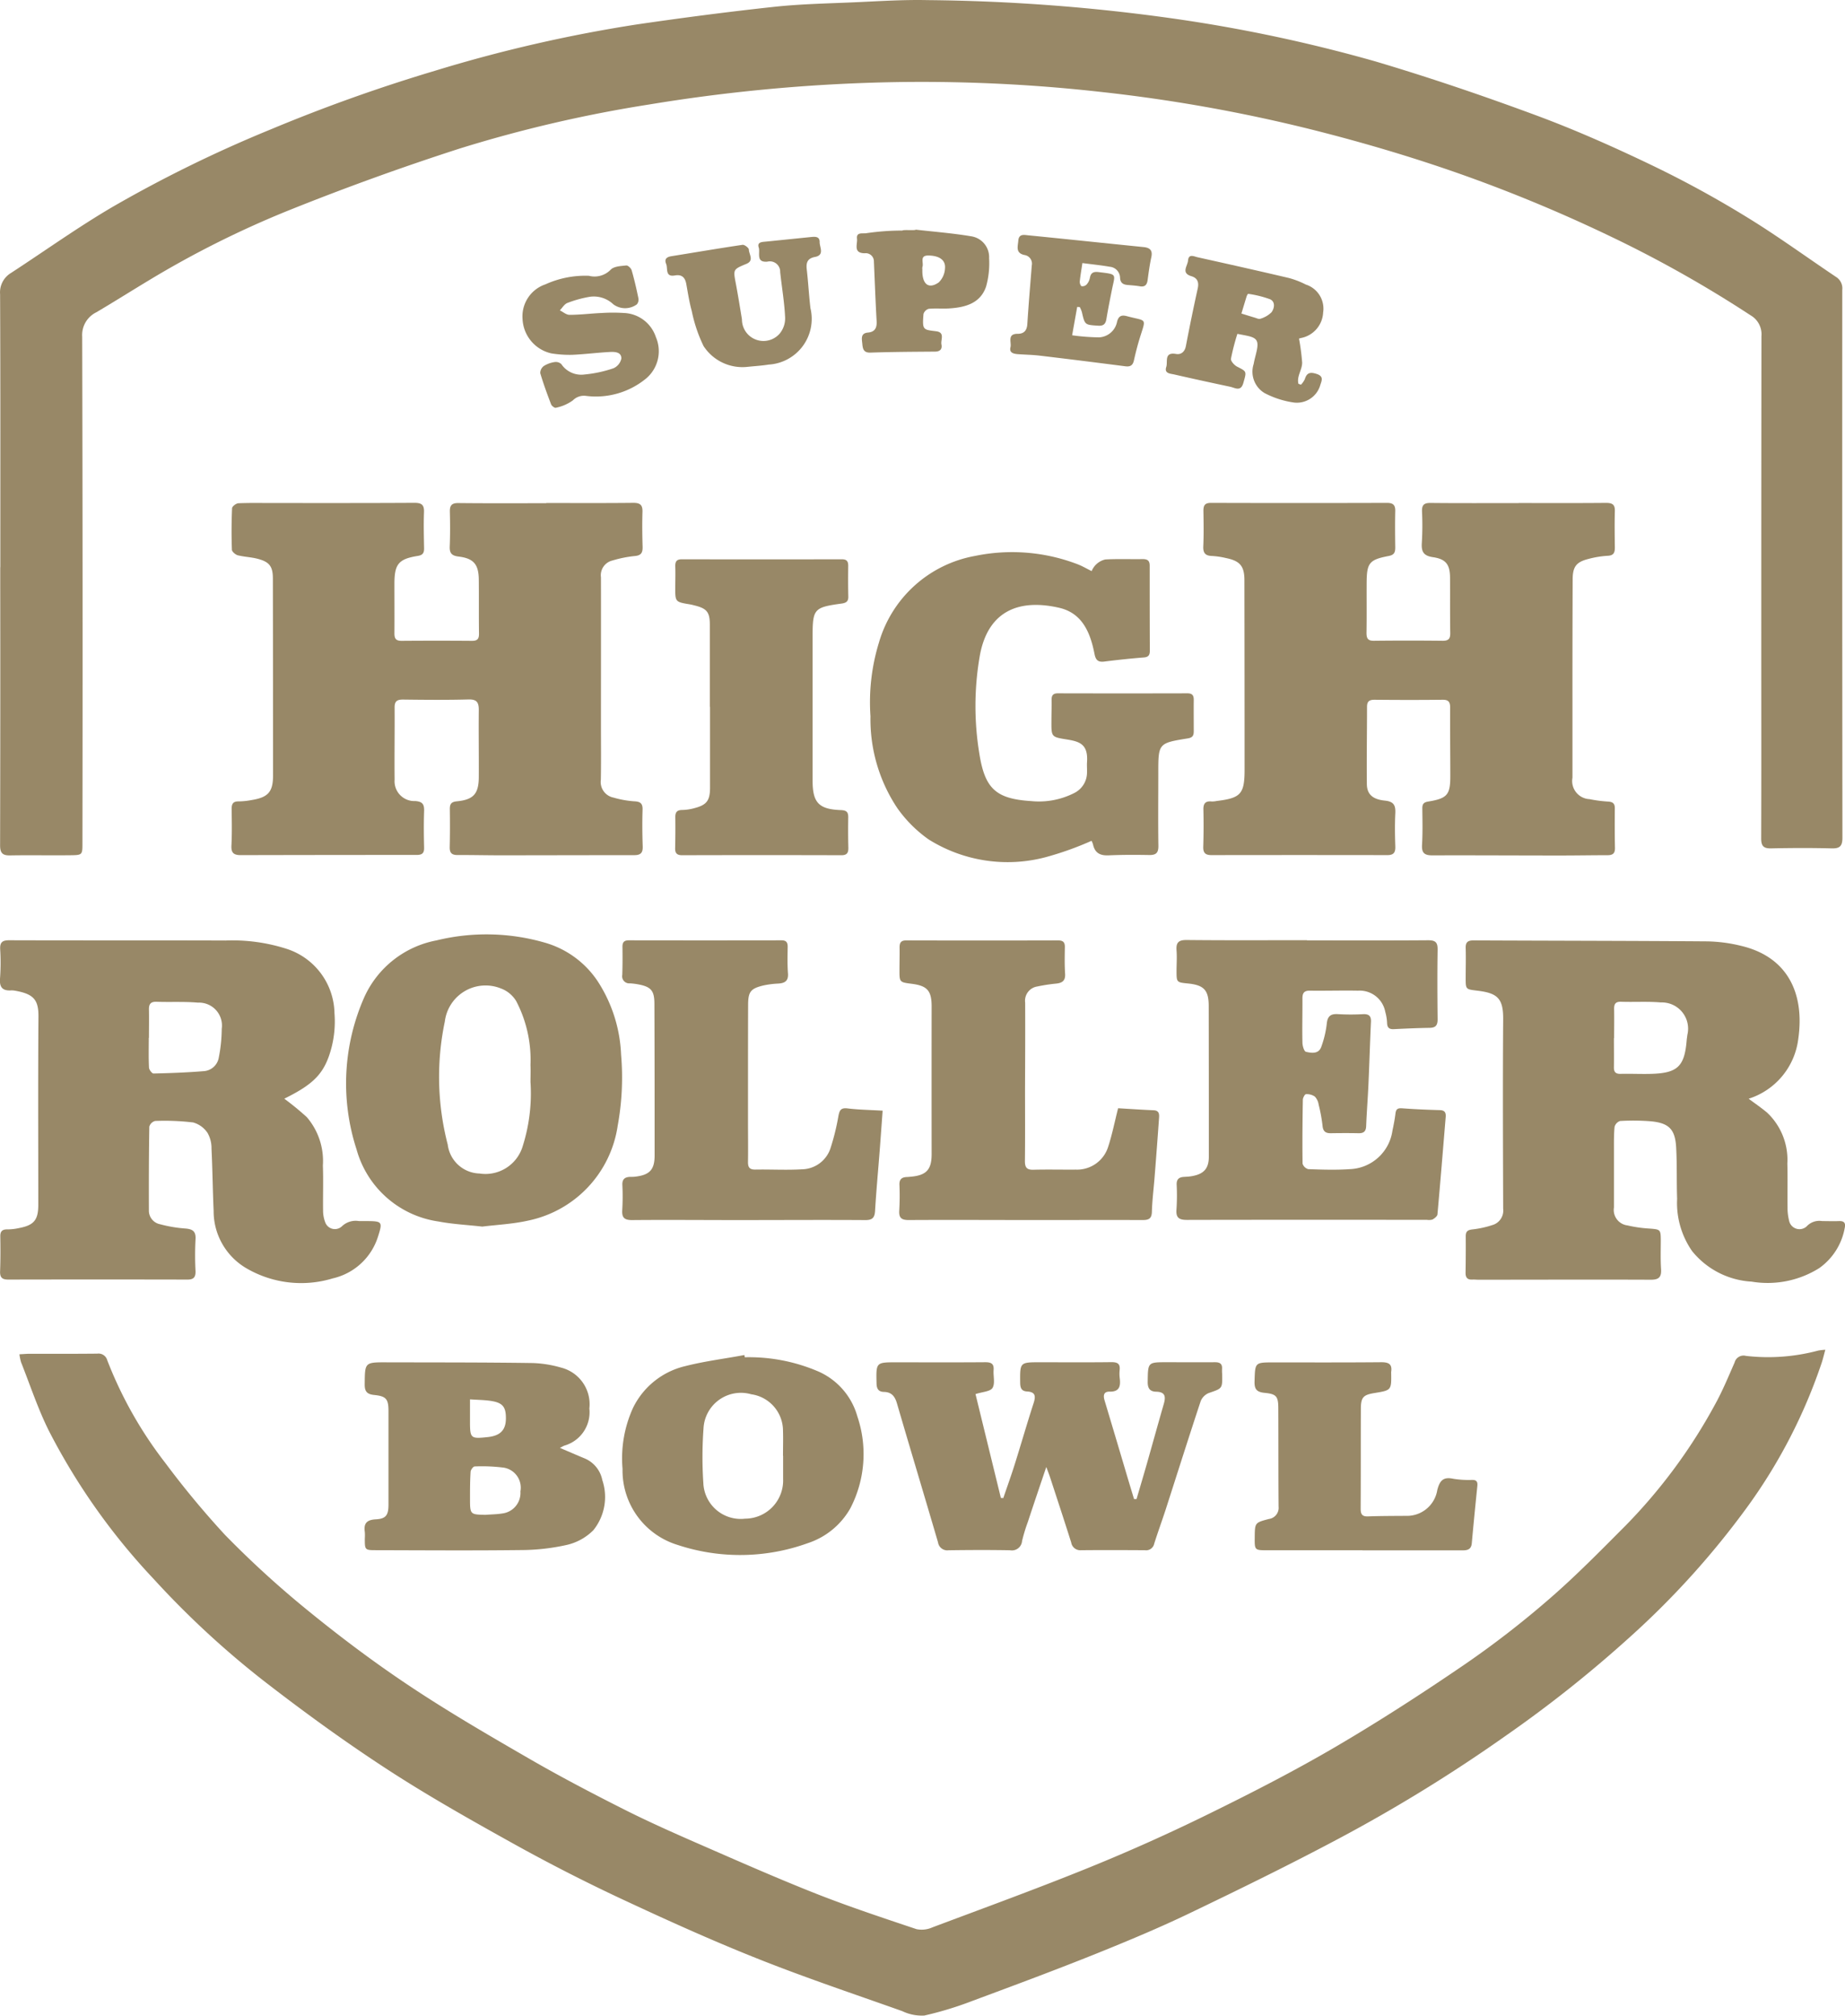 <svg id="Super_High_Roller_Bowl_logo" data-name="Super High Roller Bowl logo" xmlns="http://www.w3.org/2000/svg" xmlns:xlink="http://www.w3.org/1999/xlink" width="100" height="109.23" viewBox="0 0 100 109.23">
  <defs>
    <clipPath id="clip-path">
      <rect id="Rectangle_1607" data-name="Rectangle 1607" width="100" height="109.23" fill="#988867"/>
    </clipPath>
  </defs>
  <g id="Group_14574" data-name="Group 14574" clip-path="url(#clip-path)">
    <path id="Path_66014" data-name="Path 66014" d="M.039,30.736c0-4.931.009-9.863-.013-14.794A1.224,1.224,0,0,1,.619,14.79c1.842-1.2,3.634-2.486,5.53-3.594a70.673,70.673,0,0,1,8.506-4.168,89.765,89.765,0,0,1,8.921-3.187A78.141,78.141,0,0,1,34.6,1.315C37.06.957,39.524.635,41.993.369c1.441-.155,2.9-.181,4.346-.245,1.315-.058,2.632-.147,3.946-.118A101.686,101.686,0,0,1,63.751,1.024a82.632,82.632,0,0,1,10.805,2.3c2.954.877,5.879,1.872,8.769,2.943C85.47,7.064,87.568,8,89.631,8.992a56.755,56.755,0,0,1,5.038,2.755c1.67,1.02,3.255,2.179,4.883,3.27a.726.726,0,0,1,.321.685q-.006,14.845.008,29.689c0,.46-.14.592-.588.58-1.093-.028-2.188-.024-3.282,0-.419.009-.534-.144-.533-.548.012-3.477.005-6.955.005-10.432q0-8.385.009-16.771a1.186,1.186,0,0,0-.592-1.136,64.933,64.933,0,0,0-7.467-4.215,81.869,81.869,0,0,0-7.868-3.3c-2.724-.977-5.49-1.8-8.3-2.511A85.616,85.616,0,0,0,59.552,4.966,86.906,86.906,0,0,0,46.989,4.49,91.713,91.713,0,0,0,35.195,5.664,72.192,72.192,0,0,0,24.918,8.055Q20.241,9.564,15.669,11.4a52.9,52.9,0,0,0-7.584,3.794c-.95.572-1.887,1.163-2.841,1.727a1.371,1.371,0,0,0-.768,1.329q.035,13.718.013,27.436c0,.633,0,.649-.644.657-1.094.013-2.189-.01-3.283.009-.411.007-.537-.139-.536-.55q.018-7.037.008-14.074v-.989Z" transform="translate(-0.021 0)" fill="#988867"/>
    <path id="Path_66015" data-name="Path 66015" d="M6.009,416.591c.211-.011.371-.026.531-.027,1.23,0,2.459.005,3.689-.008a.488.488,0,0,1,.536.356,22.061,22.061,0,0,0,3.15,5.569,48.13,48.13,0,0,0,3.237,3.9,53.12,53.12,0,0,0,4.508,4.111c1.762,1.435,3.588,2.806,5.479,4.064,2.1,1.4,4.293,2.674,6.482,3.939,1.67.966,3.383,1.863,5.106,2.733,1.348.681,2.731,1.295,4.116,1.9,2.1.917,4.2,1.844,6.326,2.685,1.8.709,3.632,1.315,5.463,1.929a1.423,1.423,0,0,0,.863-.1c2.859-1.073,5.731-2.118,8.56-3.268q3.284-1.336,6.472-2.906c2.31-1.134,4.606-2.313,6.826-3.613,2.387-1.4,4.715-2.906,7-4.467a51.069,51.069,0,0,0,4.579-3.546c1.443-1.249,2.784-2.62,4.133-3.973a29.326,29.326,0,0,0,4.84-6.551c.406-.732.726-1.513,1.064-2.28a.5.5,0,0,1,.614-.36,10.516,10.516,0,0,0,3.921-.289,3.253,3.253,0,0,1,.382-.043c-.076.275-.127.5-.2.717a29.013,29.013,0,0,1-3.969,7.719,45.376,45.376,0,0,1-6.485,7.187,67.446,67.446,0,0,1-6.642,5.275,84.509,84.509,0,0,1-9.094,5.6c-2.631,1.4-5.307,2.71-7.993,4-1.66.8-3.361,1.51-5.071,2.2-2.238.9-4.5,1.74-6.757,2.578a18.917,18.917,0,0,1-2.62.8,2.448,2.448,0,0,1-1.2-.239c-2.638-.937-5.3-1.828-7.895-2.864-2.488-.991-4.934-2.1-7.359-3.233q-2.967-1.391-5.838-2.986c-2.3-1.278-4.6-2.575-6.809-4.011-2.256-1.468-4.443-3.053-6.575-4.7a48.479,48.479,0,0,1-6.1-5.626,34.945,34.945,0,0,1-5.684-8.04c-.591-1.189-1.009-2.463-1.5-3.7a2.75,2.75,0,0,1-.089-.43" transform="translate(-4.953 -343.207)" fill="#988867"/>
    <path id="Path_66016" data-name="Path 66016" d="M388.331,155.128c1.574,0,3.148.008,4.722-.007.338,0,.5.074.489.443-.018.659-.009,1.319,0,1.979,0,.289-.076.432-.4.445a5.142,5.142,0,0,0-1.061.178c-.631.162-.824.419-.826,1.1q-.013,3.283-.011,6.566,0,2.091,0,4.183a.984.984,0,0,0,.928,1.159,7.08,7.08,0,0,0,1.021.133c.241.018.349.109.347.358-.006.72-.007,1.439.008,2.158.006.3-.13.389-.407.389-.869,0-1.738.017-2.608.016-2.294,0-4.587-.015-6.881-.007-.419,0-.587-.122-.561-.566.038-.658.023-1.319.015-1.978,0-.237.07-.332.322-.373,1.04-.17,1.2-.371,1.195-1.412,0-1.229-.017-2.458-.009-3.687,0-.31-.1-.419-.412-.416-1.229.014-2.459.012-3.688,0-.284,0-.405.089-.405.384,0,1.394-.024,2.788-.009,4.181.006.545.3.833.982.9.486.051.581.264.56.69-.029.6-.02,1.2,0,1.8.01.322-.09.464-.43.463q-4.766-.008-9.533,0c-.325,0-.456-.115-.446-.449q.03-1.011.008-2.023c-.008-.337.122-.468.45-.435a1.255,1.255,0,0,0,.268-.026c1.316-.159,1.514-.383,1.514-1.708q0-5.127-.009-10.254c0-.766-.24-1.047-.991-1.2a4.324,4.324,0,0,0-.755-.114c-.359-.009-.5-.146-.483-.52.028-.643.017-1.289.007-1.933,0-.3.088-.425.414-.424q4.766.014,9.533,0c.328,0,.458.109.45.443-.015.659-.009,1.319,0,1.978,0,.263-.061.4-.355.456-1.049.2-1.187.376-1.195,1.428-.006.914.007,1.829-.008,2.743,0,.3.081.428.4.424q1.866-.021,3.733,0c.319,0,.411-.116.406-.423-.016-.989-.006-1.979-.011-2.968,0-.733-.209-1.034-.93-1.14-.507-.074-.631-.3-.6-.767a15.816,15.816,0,0,0,.011-1.708c-.013-.353.107-.467.463-.463,1.589.017,3.178.007,4.767.007Z" transform="translate(-306.016 -127.871)" fill="#988867"/>
    <path id="Path_66017" data-name="Path 66017" d="M88.448,155.116c1.574,0,3.148.01,4.721-.008.375,0,.505.118.494.489-.019.629-.012,1.259.007,1.888.009.329-.081.481-.445.506a6.486,6.486,0,0,0-1.183.239.82.82,0,0,0-.629.912c.005,2.683,0,5.367,0,8.05,0,.974.012,1.949-.006,2.923a.861.861,0,0,0,.688.964,5.368,5.368,0,0,0,1.1.2c.343.013.485.1.473.464-.021.659-.015,1.319.008,1.978.012.349-.108.478-.462.477-2.4,0-4.8.007-7.2.009-.794,0-1.589-.02-2.383-.016-.311,0-.422-.124-.415-.431.016-.689.016-1.379.006-2.069,0-.282.092-.382.386-.411.9-.089,1.179-.409,1.184-1.31.007-1.214-.013-2.428,0-3.642,0-.406-.107-.579-.558-.567-1.184.032-2.369.021-3.553.006-.325,0-.454.093-.452.431.009,1.3-.014,2.609,0,3.913a1.072,1.072,0,0,0,1.117,1.155c.408.029.494.186.482.55-.022.659-.016,1.319,0,1.978.007.3-.112.392-.4.392q-4.767,0-9.534.011c-.383,0-.53-.119-.509-.521.034-.658.02-1.319.011-1.978,0-.275.073-.418.379-.413a4.017,4.017,0,0,0,.713-.075c.894-.145,1.152-.448,1.152-1.335q0-5.33-.009-10.659c0-.67-.187-.913-.84-1.08-.346-.089-.714-.1-1.06-.186-.13-.034-.318-.2-.321-.3-.026-.748-.023-1.5.009-2.247,0-.1.218-.268.341-.273.643-.027,1.289-.012,1.933-.013,2.534,0,5.067.005,7.6-.01.379,0,.544.087.529.5-.024.658-.007,1.319.005,1.978,0,.258-.089.359-.354.4-1.032.167-1.252.444-1.254,1.5,0,.9.007,1.8,0,2.7,0,.287.092.4.386.4q1.911-.015,3.823,0c.306,0,.379-.124.375-.4-.014-.974,0-1.948-.011-2.922-.01-.828-.281-1.146-1.1-1.246-.357-.044-.49-.176-.475-.538.025-.629.023-1.259.007-1.889-.009-.342.1-.475.461-.471,1.589.018,3.178.008,4.767.008Z" transform="translate(-58.841 -127.86)" fill="#988867"/>
    <path id="Path_66018" data-name="Path 66018" d="M15.411,298.618a15.43,15.43,0,0,1,1.22,1,3.647,3.647,0,0,1,.869,2.622c.03.808,0,1.619.011,2.428a1.776,1.776,0,0,0,.119.654.556.556,0,0,0,.895.216,1.078,1.078,0,0,1,.935-.29l.45,0c.794.007.835.041.585.818a3.349,3.349,0,0,1-2.459,2.287,5.883,5.883,0,0,1-4.73-.577,3.58,3.58,0,0,1-1.727-3.079c-.05-1.122-.061-2.245-.115-3.366a1.672,1.672,0,0,0-.213-.857,1.383,1.383,0,0,0-.783-.57,13.061,13.061,0,0,0-2.06-.081.45.45,0,0,0-.315.307c-.025,1.514-.028,3.028-.023,4.542a.75.75,0,0,0,.608.748,7.21,7.21,0,0,0,1.319.227c.409.028.635.12.6.6a16.493,16.493,0,0,0,0,1.708c.011.32-.09.463-.43.463q-4.857-.01-9.715,0c-.322,0-.459-.1-.447-.444.023-.629.022-1.259.011-1.888-.006-.3.118-.394.4-.387a3,3,0,0,0,.623-.074c.8-.152,1.036-.439,1.036-1.249,0-3.4-.017-6.807.009-10.21.007-.919-.272-1.223-1.26-1.4a.965.965,0,0,0-.223-.018c-.464.03-.638-.172-.6-.643a11.863,11.863,0,0,0,.009-1.573c-.022-.4.121-.505.512-.5,3.9.013,7.8,0,11.694.014a9.607,9.607,0,0,1,3.321.451,3.737,3.737,0,0,1,2.592,3.486,5.716,5.716,0,0,1-.16,1.862c-.367,1.4-.948,1.973-2.562,2.772m-7.334-3.3H8.064c0,.539-.015,1.079.012,1.617.006.115.163.32.246.318.91-.021,1.821-.054,2.727-.129a.883.883,0,0,0,.81-.74,8.169,8.169,0,0,0,.159-1.552,1.242,1.242,0,0,0-1.287-1.419c-.743-.066-1.5-.02-2.243-.047-.324-.012-.421.127-.415.424.01.509,0,1.018,0,1.527" transform="translate(0 -239.082)" fill="#988867"/>
    <path id="Path_66019" data-name="Path 66019" d="M467.5,298.629c.366.273.7.5,1.006.758a3.514,3.514,0,0,1,1.094,2.753c.021.794,0,1.589.011,2.383a2.767,2.767,0,0,0,.083.711.574.574,0,0,0,.953.314.934.934,0,0,1,.841-.287c.3,0,.6.013.9,0,.282-.013.385.093.322.374a3.4,3.4,0,0,1-1.383,2.176,5.26,5.26,0,0,1-3.664.731,4.47,4.47,0,0,1-3.222-1.65,4.562,4.562,0,0,1-.815-2.84c-.033-.928,0-1.859-.053-2.785-.054-.982-.392-1.322-1.377-1.413a12.022,12.022,0,0,0-1.661-.016.455.455,0,0,0-.3.323c-.042.446-.032.9-.033,1.347,0,1,0,2.009,0,3.013a.844.844,0,0,0,.728.974,7.1,7.1,0,0,0,1.2.172c.585.046.606.051.611.622,0,.524-.019,1.051.015,1.573.028.428-.115.578-.552.577-3.118-.013-6.236,0-9.354,0-.1,0-.21-.014-.315-.008-.268.016-.379-.1-.375-.373q.016-.989.009-1.979c0-.242.09-.331.339-.363a5.394,5.394,0,0,0,1.171-.261.817.817,0,0,0,.519-.859c-.011-3.427-.025-6.854,0-10.281.009-1.144-.335-1.409-1.4-1.539-.63-.077-.633-.062-.632-.695,0-.54.017-1.079,0-1.619-.008-.318.121-.41.426-.409,4.227.019,8.453.02,12.68.052a8.274,8.274,0,0,1,1.821.242c2.5.59,3.455,2.547,3.1,5.039a3.9,3.9,0,0,1-2.692,3.246m-7.287-3.288H460.2c0,.523.008,1.047,0,1.57-.006.265.086.377.363.37.553-.013,1.107.016,1.66,0,1.434-.041,1.81-.408,1.923-1.842.007-.089.027-.177.034-.267a1.423,1.423,0,0,0-1.436-1.761c-.713-.062-1.434-.012-2.151-.037-.31-.011-.387.123-.382.4.01.523,0,1.047,0,1.57" transform="translate(-372.725 -239.095)" fill="#988867"/>
    <path id="Path_66020" data-name="Path 66020" d="M280.514,185.989a17.165,17.165,0,0,1-2.516.895,8.06,8.06,0,0,1-6.313-.97,7.053,7.053,0,0,1-1.7-1.7,8.674,8.674,0,0,1-1.453-4.973,11,11,0,0,1,.461-4,6.646,6.646,0,0,1,5.2-4.688,9.927,9.927,0,0,1,5.561.448c.25.095.483.234.766.373a1.053,1.053,0,0,1,.743-.631c.672-.037,1.349-.008,2.023-.019.263,0,.381.082.38.361,0,1.529,0,3.058.008,4.586,0,.224-.048.36-.317.382q-1.072.086-2.141.222c-.337.043-.472-.064-.54-.409-.223-1.135-.647-2.205-1.9-2.5-2.232-.518-3.9.194-4.324,2.629a15.879,15.879,0,0,0-.018,5.277c.3,1.891.9,2.442,2.794,2.563a4.223,4.223,0,0,0,2.355-.439,1.243,1.243,0,0,0,.686-1.127c.006-.18-.012-.361,0-.539.068-.965-.389-1.119-1.077-1.23-.853-.138-.856-.129-.852-.992,0-.39.016-.78.009-1.169,0-.25.1-.343.347-.342q3.508.009,7.017,0c.256,0,.343.11.341.352-.006.57,0,1.139,0,1.709,0,.228-.065.339-.322.381-1.606.259-1.6.266-1.6,1.907,0,1.3-.014,2.609.005,3.913.006.376-.121.505-.49.5-.734-.013-1.47-.015-2.2.018-.457.021-.748-.12-.851-.584a.9.9,0,0,0-.089-.213" transform="translate(-221.352 -140.428)" fill="#988867"/>
    <path id="Path_66021" data-name="Path 66021" d="M370.022,290.027c2.189,0,4.377.009,6.566-.008.4,0,.517.116.511.511-.02,1.258-.014,2.517,0,3.775,0,.334-.116.455-.44.46-.643.01-1.286.038-1.928.07-.242.012-.359-.067-.37-.324a2.62,2.62,0,0,0-.1-.618,1.412,1.412,0,0,0-1.472-1.144c-.869-.016-1.739.011-2.608,0-.326-.005-.41.137-.408.431.005.794-.019,1.589,0,2.383,0,.176.09.478.191.5.308.073.7.13.837-.289a5.443,5.443,0,0,0,.289-1.218c.039-.432.214-.563.627-.533a12.167,12.167,0,0,0,1.349,0c.308-.012.436.1.421.414-.053,1.136-.086,2.274-.137,3.41-.034.747-.094,1.493-.123,2.24-.011.292-.137.393-.416.387-.494-.01-.989-.008-1.484,0-.287.006-.435-.086-.464-.4a8.779,8.779,0,0,0-.211-1.148.82.82,0,0,0-.206-.437.765.765,0,0,0-.483-.13c-.062,0-.167.2-.168.3-.019,1.154-.031,2.308-.015,3.462a.443.443,0,0,0,.31.3c.748.027,1.5.051,2.247,0a2.425,2.425,0,0,0,2.314-2.085c.066-.307.126-.616.164-.928.027-.223.105-.3.345-.285.686.051,1.375.081,2.063.1.271.008.333.144.314.373-.146,1.759-.287,3.519-.447,5.277-.009.1-.158.216-.268.278a.7.7,0,0,1-.31.016c-4.333,0-8.665-.006-13,.005-.423,0-.6-.114-.567-.555a11.63,11.63,0,0,0,.011-1.348c-.012-.293.117-.409.385-.427.134-.009.27-.014.4-.035.689-.111.959-.412.959-1.077q0-4.069-.007-8.139c0-.87-.257-1.143-1.123-1.23-.617-.062-.619-.062-.621-.669,0-.375.029-.751,0-1.124-.032-.424.107-.567.551-.563,2.174.023,4.348.01,6.521.01" transform="translate(-299.18 -239.069)" fill="#988867"/>
    <path id="Path_66022" data-name="Path 66022" d="M114.174,304.047c-.841-.094-1.622-.132-2.382-.277a5.4,5.4,0,0,1-4.437-3.907,11.555,11.555,0,0,1,.42-8.247,5.389,5.389,0,0,1,3.919-3.078,11.384,11.384,0,0,1,5.856.12,5.13,5.13,0,0,1,2.9,2.133,7.869,7.869,0,0,1,1.243,3.937,14.486,14.486,0,0,1-.182,3.844,6.167,6.167,0,0,1-4.864,5.152c-.826.185-1.685.224-2.478.323m2.613-7.81c0-.315.014-.63,0-.944a6.878,6.878,0,0,0-.774-3.466,1.635,1.635,0,0,0-.826-.683,2.224,2.224,0,0,0-3.042,1.79,14.607,14.607,0,0,0,.158,6.673,1.786,1.786,0,0,0,1.72,1.563,2.108,2.108,0,0,0,2.314-1.391,9.453,9.453,0,0,0,.452-3.542" transform="translate(-88.03 -237.582)" fill="#988867"/>
    <path id="Path_66023" data-name="Path 66023" d="M275.753,421.913l1.375,5.627.131.007c.208-.61.428-1.217.621-1.832.346-1.1.664-2.209,1.02-3.306.123-.378.107-.613-.35-.638-.316-.017-.374-.205-.376-.484-.011-1.1-.018-1.1,1.083-1.1,1.289,0,2.578.01,3.866-.006.326,0,.479.084.443.426a1.987,1.987,0,0,0,.005.449c.053.428-.014.735-.554.724-.313-.006-.35.2-.271.467q.639,2.129,1.27,4.261c.109.364.22.728.33,1.092l.135,0c.183-.623.369-1.245.547-1.869.312-1.094.614-2.192.93-3.285.111-.384.088-.652-.406-.662-.348-.007-.472-.181-.466-.546.016-1.052,0-1.053,1.038-1.053.869,0,1.738.008,2.607,0,.263,0,.4.08.385.356-.005.1,0,.21.006.314.014.766.008.747-.727,1a.8.8,0,0,0-.437.439c-.65,1.962-1.271,3.932-1.906,5.9-.2.612-.422,1.216-.615,1.83a.446.446,0,0,1-.5.348c-1.154-.007-2.308-.011-3.462,0a.5.5,0,0,1-.536-.421c-.374-1.185-.764-2.365-1.15-3.546-.046-.139-.1-.276-.2-.542-.362,1.071-.686,2.024-1,2.979a9.017,9.017,0,0,0-.313,1.032.552.552,0,0,1-.652.5c-1.109-.02-2.218-.015-3.327,0a.507.507,0,0,1-.575-.425c-.736-2.515-1.494-5.023-2.228-7.538-.112-.385-.3-.608-.7-.616-.3-.006-.4-.17-.405-.465-.027-1.141-.035-1.141,1.085-1.14,1.6,0,3.207.008,4.81-.005.322,0,.477.082.45.427-.025.327.09.724-.059.965-.122.2-.542.21-.918.334" transform="translate(-222.88 -346.371)" fill="#988867"/>
    <path id="Path_66024" data-name="Path 66024" d="M289.315,299.149c.644.038,1.284.082,1.925.109.321.014.309.23.294.442q-.113,1.59-.239,3.179c-.049.627-.129,1.252-.147,1.88-.011.37-.167.449-.5.448-1.919-.007-3.838,0-5.757,0-2.309,0-4.618-.014-6.926,0-.4,0-.535-.125-.51-.517a13.879,13.879,0,0,0,.01-1.393c-.011-.295.122-.406.388-.421.075,0,.149-.011.224-.017.851-.074,1.134-.386,1.133-1.225q-.005-4,0-8c0-.856-.238-1.121-1.074-1.228-.67-.086-.671-.086-.669-.757,0-.4.013-.81.006-1.214,0-.255.072-.381.359-.38q4.115.011,8.231,0c.276,0,.373.1.368.367-.008.479-.018.961.013,1.438.025.379-.152.5-.489.535a9.335,9.335,0,0,0-1.017.156.782.782,0,0,0-.659.878c.007,1.544,0,3.088-.007,4.632,0,1.319.009,2.639-.006,3.958,0,.353.115.472.468.462.764-.021,1.529,0,2.293-.007a1.765,1.765,0,0,0,1.749-1.23c.218-.665.354-1.357.54-2.092" transform="translate(-228.715 -239.097)" fill="#988867"/>
    <path id="Path_66025" data-name="Path 66025" d="M206.085,299.288c-.056.759-.105,1.458-.159,2.156-.084,1.089-.186,2.178-.251,3.268-.023.379-.151.506-.542.5-2.293-.015-4.587,0-6.88,0-1.919,0-3.838-.017-5.756,0-.428,0-.55-.148-.525-.547a12.334,12.334,0,0,0,.006-1.348c-.015-.317.13-.435.416-.446.1,0,.21,0,.314-.016.758-.094,1.019-.387,1.018-1.143,0-2.739,0-5.479-.011-8.218,0-.734-.191-.934-.927-1.064a3.755,3.755,0,0,0-.4-.046.385.385,0,0,1-.415-.459c.018-.509.017-1.019.01-1.529,0-.251.1-.343.347-.343q4.137.007,8.274,0c.261,0,.337.116.334.356-.006.479-.02.961.016,1.438.031.408-.168.525-.519.549a4.9,4.9,0,0,0-.8.1c-.7.167-.838.335-.841,1.053-.007,2.113-.005,4.226-.006,6.339,0,.719.011,1.439,0,2.158-.006.3.077.435.4.429.839-.015,1.681.035,2.517-.014a1.659,1.659,0,0,0,1.547-1.121,12.535,12.535,0,0,0,.439-1.78c.059-.293.129-.442.484-.4.606.074,1.219.083,1.913.124" transform="translate(-158.246 -239.1)" fill="#988867"/>
    <path id="Path_66026" data-name="Path 66026" d="M210.16,180.494c0-1.484,0-2.968,0-4.452,0-.678-.165-.872-.811-1.035-.087-.022-.174-.046-.262-.061-.805-.133-.806-.132-.8-.935,0-.375.014-.75,0-1.124-.007-.257.068-.386.353-.385q4.34.008,8.68,0c.258,0,.343.11.341.351-.006.554-.009,1.109.005,1.664.007.273-.117.35-.371.385-1.5.207-1.565.287-1.565,1.809q0,3.89,0,7.781c0,1.189.327,1.555,1.524,1.6.339.012.413.122.408.415q-.014.809.006,1.619c.007.275-.069.413-.377.412q-4.317-.012-8.634,0c-.263,0-.383-.1-.377-.37q.02-.854.009-1.709c0-.271.11-.371.377-.373a2.653,2.653,0,0,0,.62-.089c.707-.178.885-.411.885-1.131q0-2.181,0-4.363Z" transform="translate(-171.687 -142.196)" fill="#988867"/>
    <path id="Path_66027" data-name="Path 66027" d="M123.075,424.859c.489.208.909.392,1.333.567a1.606,1.606,0,0,1,.961,1.172,2.869,2.869,0,0,1-.484,2.721,2.968,2.968,0,0,1-1.453.8,11.52,11.52,0,0,1-2.493.276c-2.607.031-5.215.012-7.823.006-.618,0-.618-.013-.618-.628a2.453,2.453,0,0,0,0-.359c-.07-.472.111-.659.6-.685.549-.029.683-.232.683-.792,0-1.693,0-3.387,0-5.08,0-.642-.125-.8-.766-.865-.406-.04-.528-.193-.523-.591.013-1.179,0-1.182,1.189-1.179,2.637.007,5.274,0,7.91.038a6.218,6.218,0,0,1,1.545.248,2.046,2.046,0,0,1,1.533,2.217,1.88,1.88,0,0,1-1.355,2.01c-.066.026-.127.065-.238.122m-4.014,3.627c.295-.023.593-.025.884-.072a1.121,1.121,0,0,0,.986-1.195,1.1,1.1,0,0,0-.915-1.29,9.4,9.4,0,0,0-1.563-.064c-.079,0-.216.182-.222.287-.031.477-.032.957-.032,1.436,0,.885,0,.885.863.9m-.864-6.257c0,.44,0,.808,0,1.177,0,.941.029.968.975.865.665-.073.964-.378.971-.993.007-.676-.189-.891-.929-.981-.292-.036-.589-.04-1.016-.068" transform="translate(-92.725 -346.402)" fill="#988867"/>
    <path id="Path_66028" data-name="Path 66028" d="M198.652,418.1a9.523,9.523,0,0,1,3.9.734,3.773,3.773,0,0,1,2.2,2.47,6.375,6.375,0,0,1-.378,4.977,4.128,4.128,0,0,1-2.313,1.894,10.786,10.786,0,0,1-7.055.093,4.216,4.216,0,0,1-2.981-4.118,6.609,6.609,0,0,1,.557-3.283,4.226,4.226,0,0,1,2.847-2.288c1.051-.268,2.135-.4,3.2-.6l.021.12m2.072,5.338h0c0-.449.014-.9,0-1.348a2,2,0,0,0-1.725-1.984,2.029,2.029,0,0,0-2.583,1.857,21.269,21.269,0,0,0-.009,2.959,2.026,2.026,0,0,0,2.263,1.925,2.068,2.068,0,0,0,2.06-2.151c0-.419,0-.839,0-1.258" transform="translate(-158.283 -344.555)" fill="#988867"/>
    <path id="Path_66029" data-name="Path 66029" d="M392.923,430.356c-1.724,0-3.448,0-5.173,0-.682,0-.682-.008-.674-.708.008-.783.007-.787.768-.987a.609.609,0,0,0,.525-.667c-.014-1.768-.006-3.537-.015-5.305,0-.672-.093-.8-.753-.863-.42-.043-.548-.2-.535-.621.031-1.027.011-1.027,1.023-1.028,1.949,0,3.9.008,5.847-.01.4,0,.6.1.535.526a.275.275,0,0,0,0,.045c.015.949.015.949-.912,1.1-.606.1-.729.232-.731.862-.007,1.8,0,3.6-.011,5.4,0,.306.081.433.4.421.688-.025,1.377-.024,2.066-.029a1.663,1.663,0,0,0,1.688-1.4c.134-.515.324-.726.867-.609a5.2,5.2,0,0,0,1.028.061c.25,0,.3.121.275.343-.106,1.028-.207,2.057-.3,3.086-.031.355-.25.39-.529.389q-2.7,0-5.4,0" transform="translate(-319.069 -346.353)" fill="#988867"/>
    <path id="Path_66030" data-name="Path 66030" d="M366.92,83.4a12.535,12.535,0,0,1,.169,1.287c.012.389-.307.756-.2,1.162l.138.047a1.163,1.163,0,0,0,.208-.3c.109-.368.314-.392.649-.279.4.132.254.379.185.61a1.319,1.319,0,0,1-1.426.936,4.891,4.891,0,0,1-1.6-.518,1.351,1.351,0,0,1-.581-1.573c.043-.251.121-.5.171-.745.1-.5,0-.662-.483-.772-.173-.039-.348-.069-.571-.113a12.034,12.034,0,0,0-.348,1.349c-.019.127.183.351.336.429.525.268.516.246.335.883-.139.489-.449.262-.715.205-1.01-.215-2.02-.434-3.027-.665-.213-.049-.557-.047-.435-.412.091-.274-.135-.816.531-.7.268.046.47-.11.531-.425q.3-1.567.643-3.126c.072-.333-.009-.563-.347-.664-.574-.173-.2-.555-.179-.846.034-.386.322-.223.515-.18,1.651.367,3.3.736,4.948,1.124a4.622,4.622,0,0,1,.919.355,1.372,1.372,0,0,1,.941,1.515,1.482,1.482,0,0,1-1.211,1.385.643.643,0,0,0-.1.033m-3.115-1.36c.272.084.5.156.723.222.1.029.223.092.3.059a1.446,1.446,0,0,0,.6-.346c.164-.213.225-.573-.073-.71a5.723,5.723,0,0,0-1.188-.294c-.018,0-.069.091-.086.146-.093.3-.18.593-.28.923" transform="translate(-296.512 -65.051)" fill="#988867"/>
    <path id="Path_66031" data-name="Path 66031" d="M315.593,74.012c-.057.385-.113.693-.142,1-.008.084.045.232.1.249a.317.317,0,0,0,.269-.089.752.752,0,0,0,.178-.354c.049-.29.2-.354.475-.321,1.034.125.895.085.722.951-.105.529-.212,1.058-.3,1.59-.045.274-.161.382-.449.363-.721-.047-.72-.037-.881-.741a1.568,1.568,0,0,0-.114-.268l-.139-.008c-.086.479-.172.959-.275,1.537a11.553,11.553,0,0,0,1.457.112,1.044,1.044,0,0,0,.98-.855c.08-.295.231-.373.526-.294,1.1.295,1.053.057.707,1.175-.124.4-.228.808-.319,1.217-.061.276-.194.361-.476.324q-2.314-.3-4.632-.576c-.386-.046-.776-.051-1.164-.079-.237-.017-.5-.065-.421-.375.069-.26-.2-.733.393-.729.343,0,.5-.182.521-.533.068-1.06.157-2.119.242-3.177a.473.473,0,0,0-.4-.56c-.493-.108-.356-.462-.331-.781.03-.381.32-.307.539-.286,2.084.206,4.167.427,6.251.637.355.036.5.187.417.557-.089.409-.143.826-.2,1.241-.037.252-.15.375-.422.327-.221-.038-.446-.052-.67-.072-.24-.021-.386-.117-.4-.387a.612.612,0,0,0-.565-.6c-.469-.083-.944-.128-1.479-.2" transform="translate(-256.927 -59.753)" fill="#988867"/>
    <path id="Path_66032" data-name="Path 66032" d="M164.684,82.442a1.218,1.218,0,0,0,1.188-.328c.174-.184.554-.2.847-.229.089-.01.258.149.29.26.145.5.262,1.015.368,1.528a.4.4,0,0,1-.085.318,1.075,1.075,0,0,1-1.275,0,1.536,1.536,0,0,0-1.329-.4,6.228,6.228,0,0,0-1.164.326c-.163.064-.273.262-.407.4.175.086.35.245.525.243.582,0,1.163-.076,1.745-.1a9.465,9.465,0,0,1,1.21,0,1.9,1.9,0,0,1,1.725,1.307,1.934,1.934,0,0,1-.5,2.217,4.273,4.273,0,0,1-3.3.967.837.837,0,0,0-.7.245,2.4,2.4,0,0,1-.925.4c-.061.02-.22-.1-.252-.181-.214-.559-.421-1.122-.59-1.695a.476.476,0,0,1,.194-.388,1.5,1.5,0,0,1,.586-.213.435.435,0,0,1,.362.111,1.3,1.3,0,0,0,1.253.563,6.818,6.818,0,0,0,1.572-.337.74.74,0,0,0,.429-.529c.007-.351-.351-.368-.615-.355-.687.036-1.371.125-2.059.155a6.282,6.282,0,0,1-1.116-.077,2,2,0,0,1-1.565-1.857,1.831,1.831,0,0,1,1.241-1.886,5.209,5.209,0,0,1,2.358-.462" transform="translate(-132.773 -67.5)" fill="#988867"/>
    <path id="Path_66033" data-name="Path 66033" d="M209.775,80.1a2.514,2.514,0,0,1-2.406-1.127,7.979,7.979,0,0,1-.639-1.9c-.132-.475-.207-.966-.294-1.452-.063-.355-.237-.538-.616-.472-.548.1-.375-.378-.477-.623-.111-.266.027-.378.287-.42,1.285-.205,2.568-.426,3.855-.616.1-.015.337.163.34.255.006.259.3.6-.135.777-.723.3-.716.3-.572,1.059.122.647.227,1.3.333,1.947a1.166,1.166,0,0,0,2.037.782,1.293,1.293,0,0,0,.3-.932c-.04-.805-.179-1.606-.265-2.409a.56.56,0,0,0-.694-.567c-.644.056-.376-.49-.469-.766-.1-.306.19-.3.4-.321l2.41-.245c.231-.023.5-.052.492.278,0,.282.279.7-.256.8-.407.077-.485.31-.442.678.081.7.117,1.4.2,2.1a2.48,2.48,0,0,1-2.27,3.054c-.368.06-.742.081-1.113.12" transform="translate(-169.237 -60.224)" fill="#988867"/>
    <path id="Path_66034" data-name="Path 66034" d="M267.486,70.838c.944.108,2.071.2,3.006.36a1.141,1.141,0,0,1,.973,1.186,4.674,4.674,0,0,1-.164,1.539c-.311.91-1.126,1.126-1.986,1.183-.373.025-.75-.014-1.121.022a.416.416,0,0,0-.285.28c-.071.875-.025.847.683.936.5.063.238.462.289.713s-.068.387-.347.39c-1.167.009-2.334.014-3.5.054-.418.014-.419-.266-.446-.519-.025-.238-.088-.533.31-.567.373-.032.492-.252.471-.616-.062-1.075-.1-2.151-.148-3.226a.443.443,0,0,0-.5-.456c-.638-.006-.379-.495-.416-.79-.045-.358.283-.272.48-.293a13.4,13.4,0,0,1,1.985-.147c0-.056.714.008.718-.048m.359,2.194c-.012.766.339,1.048.889.663a1.135,1.135,0,0,0,.338-.757c.044-.45-.3-.688-.89-.7-.513-.01-.249.4-.333.616a.524.524,0,0,0,0,.177" transform="translate(-217.855 -58.394)" fill="#988867"/>
  </g>
</svg>
